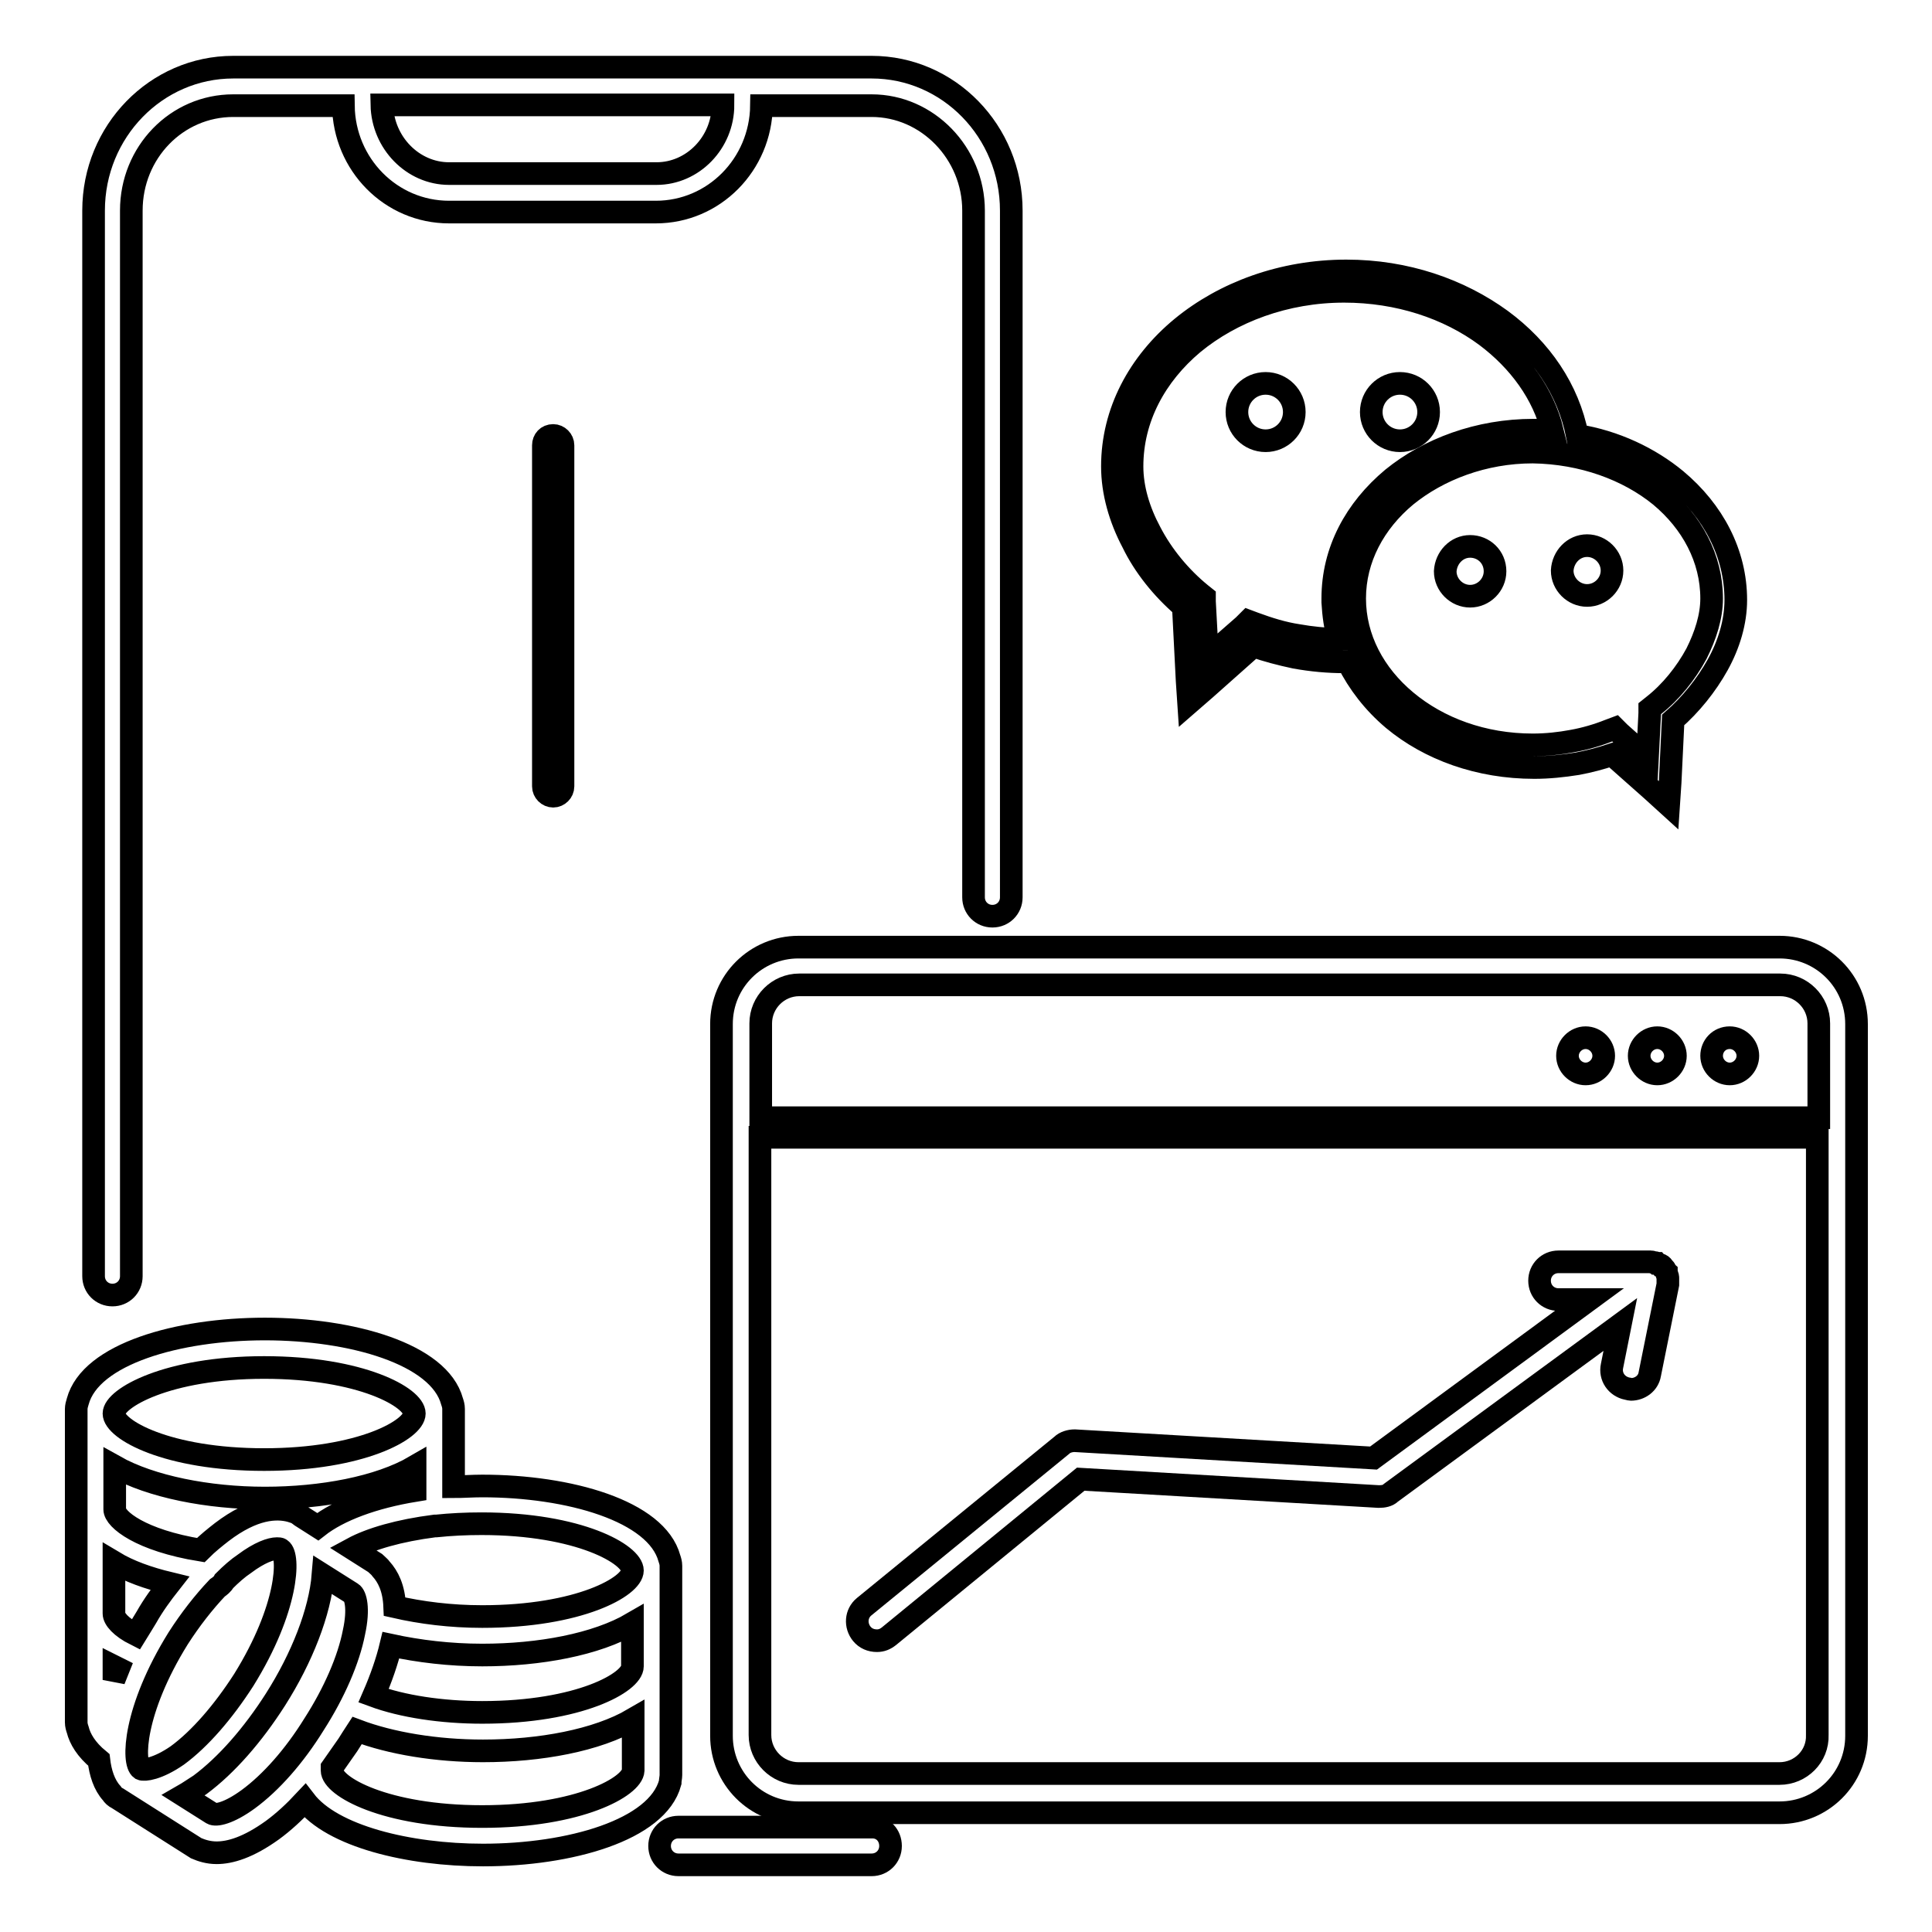 <?xml version="1.0" encoding="utf-8"?>
<!-- Svg Vector Icons : http://www.onlinewebfonts.com/icon -->
<!DOCTYPE svg PUBLIC "-//W3C//DTD SVG 1.1//EN" "http://www.w3.org/Graphics/SVG/1.1/DTD/svg11.dtd">
<svg version="1.1" xmlns="http://www.w3.org/2000/svg" xmlns:xlink="http://www.w3.org/1999/xlink" x="0px" y="0px" viewBox="0 0 256 256" enable-background="new 0 0 256 256" xml:space="preserve">
<g> <path stroke-width="3" fill-opacity="0" stroke="#000000"  d="M115.6,242.1H89.9c-1.4,0-2.5,1.1-2.5,2.5s1.1,2.5,2.5,2.5h25.6c1.4,0,2.5-1.1,2.5-2.5 S117,242.1,115.6,242.1z M14.9,171.6c1.4,0,2.5-1.1,2.5-2.5V27.9c0-7.7,6-13.9,13.5-13.9h14.6c0.1,7.8,6.3,14.1,14,14.1h27.4 c7.7,0,13.9-6.3,14-14.1h14.6c7.4,0,13.5,6.3,13.5,13.9v91c0,1.4,1.1,2.5,2.5,2.5s2.5-1.1,2.5-2.5v-91c0-10.5-8.3-19-18.5-19H30.9 c-10.2,0-18.5,8.5-18.5,19v141.2C12.4,170.5,13.5,171.6,14.9,171.6z M87,23H59.5c-4.8,0-8.8-4.1-8.9-9.1h45.2 C95.8,18.9,91.8,23,87,23z"/> <path stroke-width="3" fill-opacity="0" stroke="#000000"  d="M235.8,125.5h-130c-5.6,0-10.2,4.5-10.2,10.2v94.3c0,5.6,4.5,10.2,10.2,10.2h130c5.6,0,10.2-4.5,10.2-10.2 v-94.3C246,130,241.4,125.5,235.8,125.5L235.8,125.5z M105.9,130.5h130c2.8,0,5.1,2.3,5.1,5.1v12.5H100.8v-12.5 C100.8,132.8,103.1,130.5,105.9,130.5z M235.8,235h-130c-2.8,0-5.1-2.3-5.1-5.1v-79.2h140.1v79.2C240.9,232.7,238.6,235,235.8,235 L235.8,235z M156.8,80.4l0.5,9.8l0.2,3l2.3-2l6.3-5.6c1.7,0.6,3.6,1.1,5.5,1.5c2.2,0.4,4.4,0.6,6.6,0.6h0.4c1.4,2.8,3.4,5.4,6,7.6 c4.8,4,11.4,6.4,18.7,6.4c1.9,0,3.8-0.2,5.7-0.5c1.6-0.3,3.1-0.7,4.6-1.2l5.3,4.7l2.2,2l0.2-3l0.4-8.3c2.3-2,4.4-4.6,5.9-7.3 c1.5-2.7,2.4-5.7,2.4-8.6c0-6.2-3-11.8-7.9-15.9c-3.5-2.9-8.1-5.1-13.1-5.9c-1.2-6.1-4.8-11.4-10.1-15.3c-5.5-4-12.6-6.5-20.5-6.5 c-8.5,0-16.2,2.9-21.8,7.5c-5.7,4.7-9.2,11.2-9.2,18.4c0,3.4,1,6.9,2.7,10.1C151.6,75,154,78,156.8,80.4L156.8,80.4z M220,65.7 c4.2,3.5,6.8,8.3,6.8,13.6c0,2.4-0.8,4.9-2,7.3c-1.4,2.6-3.4,5.1-5.7,6.9l-0.5,0.4l0,0.6l-0.3,5.9l-3.7-3.3l-0.6-0.6l-0.8,0.3 c-1.5,0.6-3.2,1.1-4.9,1.4c-1.6,0.3-3.4,0.5-5.2,0.5c-6.6,0-12.5-2.2-16.8-5.8c-4.2-3.5-6.8-8.3-6.8-13.6c0-5.3,2.6-10.1,6.8-13.6 c4.3-3.5,10.3-5.8,16.8-5.8C209.7,60,215.7,62.2,220,65.7L220,65.7z M158.1,45.5c5.1-4.2,12.2-6.9,20-6.9c7.2,0,13.8,2.2,18.8,5.9 c4.4,3.3,7.6,7.7,8.8,12.6c-0.6-0.1-1.3-0.1-1.9-0.1h-0.3c-0.1,0-0.2,0-0.3,0c-7.3,0-13.9,2.5-18.7,6.4c-4.9,4.1-7.9,9.6-7.9,15.9 v0.5c0.1,1.7,0.3,3.3,0.8,4.9c-1.9,0-3.7-0.2-5.4-0.5c-2-0.3-3.9-0.9-5.8-1.6l-0.8-0.3l-0.6,0.6l-4.8,4.2l-0.4-7.4l0-0.6l-0.5-0.4 c-2.7-2.2-5.1-5.1-6.7-8.2c-1.5-2.8-2.4-5.8-2.4-8.7C150,55.4,153.1,49.7,158.1,45.5L158.1,45.5z"/> <path stroke-width="3" fill-opacity="0" stroke="#000000"  d="M167.7,58.4c2.1,0,3.8-1.7,3.8-3.8s-1.7-3.8-3.8-3.8c-2.1,0-3.8,1.7-3.8,3.8 C163.9,56.7,165.6,58.4,167.7,58.4z M185.5,58.4c2.1,0,3.8-1.7,3.8-3.8s-1.7-3.8-3.8-3.8s-3.8,1.7-3.8,3.8 C181.7,56.7,183.4,58.4,185.5,58.4z M210.3,78.9c1.8,0,3.3-1.5,3.3-3.3c0-1.8-1.5-3.3-3.3-3.3c-1.8,0-3.2,1.5-3.3,3.3 C207,77.4,208.5,78.9,210.3,78.9z M194.8,72.4c-1.8,0-3.2,1.5-3.3,3.3c0,1.8,1.5,3.3,3.3,3.3c1.8,0,3.3-1.5,3.3-3.3 C198.1,73.8,196.6,72.4,194.8,72.4z M72,59v45.2c0,0.7,0.6,1.3,1.3,1.3c0.7,0,1.3-0.6,1.3-1.3V59c0-0.7-0.6-1.3-1.3-1.3 C72.5,57.7,72,58.3,72,59z M221,169.3L221,169.3c0-0.2-0.1-0.3-0.1-0.4v0c0-0.1-0.1-0.2-0.1-0.3c0,0,0,0,0-0.1 c-0.1-0.1-0.1-0.2-0.2-0.3c0,0,0-0.1-0.1-0.1c-0.1-0.1-0.1-0.2-0.2-0.3l0,0c-0.1-0.1-0.2-0.2-0.3-0.2c0,0,0,0-0.1,0 c-0.1-0.1-0.2-0.1-0.3-0.2c0,0,0,0-0.1,0c-0.1-0.1-0.2-0.1-0.3-0.1c0,0,0,0-0.1,0c-0.1,0-0.2-0.1-0.3-0.1h-0.1c-0.1,0-0.2,0-0.3,0 h-11.9c-1.4,0-2.5,1.1-2.5,2.5c0,1.4,1.1,2.5,2.5,2.5h4.1L182,193.2l-39.6-2.3c-0.6,0-1.3,0.2-1.7,0.6l-26.2,21.4 c-1.1,0.9-1.2,2.5-0.3,3.6c0.5,0.6,1.2,0.9,2,0.9c0.6,0,1.1-0.2,1.6-0.6l25.4-20.8l39.5,2.3c0.6,0,1.2-0.1,1.6-0.5l30.4-22.3 l-1.1,5.5c-0.3,1.4,0.6,2.7,2,3c0.2,0,0.3,0.1,0.5,0.1c1.2,0,2.3-0.8,2.5-2l2.4-11.9V170V170c0-0.1,0-0.2,0-0.3v0 C221,169.5,221,169.4,221,169.3L221,169.3z"/> <path stroke-width="3" fill-opacity="0" stroke="#000000"  d="M207.7,139.9c0,1.3,1.1,2.4,2.4,2.4s2.4-1.1,2.4-2.4c0,0,0,0,0,0c0-1.3-1.1-2.4-2.4-2.4 C208.8,137.5,207.7,138.6,207.7,139.9C207.7,139.9,207.7,139.9,207.7,139.9z"/> <path stroke-width="3" fill-opacity="0" stroke="#000000"  d="M217.2,139.9c0,1.3,1.1,2.4,2.4,2.4c1.3,0,2.4-1.1,2.4-2.4c0,0,0,0,0,0c0-1.3-1.1-2.4-2.4-2.4 C218.3,137.5,217.2,138.6,217.2,139.9C217.2,139.9,217.2,139.9,217.2,139.9z"/> <path stroke-width="3" fill-opacity="0" stroke="#000000"  d="M226.8,139.9c0,1.3,1.1,2.4,2.4,2.4c1.3,0,2.4-1.1,2.4-2.4c0,0,0,0,0,0c0-1.3-1.1-2.4-2.4-2.4 C227.8,137.5,226.8,138.6,226.8,139.9C226.8,139.9,226.8,139.9,226.8,139.9z"/> <path stroke-width="3" fill-opacity="0" stroke="#000000"  d="M88.9,235.2v-27.7c0-0.4-0.1-0.7-0.2-1c-1.7-6.3-13.3-9.6-24.8-9.6c-1.3,0-2.6,0.1-3.8,0.1v-10.3 c0-0.4-0.1-0.7-0.2-1c-1.7-6.3-13.3-9.6-24.8-9.6c-11.5,0-23.1,3.3-24.8,9.6c-0.1,0.3-0.2,0.7-0.2,1v41.5c0,0.4,0.1,0.7,0.2,1 c0.3,1.2,1.1,2.6,2.8,4c0.2,1.7,0.7,3.3,1.7,4.4c0.2,0.3,0.4,0.5,0.8,0.7l5.2,3.3l5.2,3.3l0,0c0.7,0.3,1.6,0.6,2.7,0.6 c1.8,0,4.2-0.7,7.4-3c1.5-1.1,2.9-2.4,4.3-3.9c3.6,4.7,13.7,7.2,23.6,7.2c11.5,0,23.1-3.3,24.8-9.6 C88.8,235.9,88.9,235.5,88.9,235.2z M15.1,222.6v-1.8c0.2,0.1,0.4,0.2,0.6,0.3C15.5,221.6,15.3,222.1,15.1,222.6L15.1,222.6z  M19.4,214.3c-0.5,0.8-0.9,1.5-1.4,2.3c-2-1-2.9-2.1-2.9-2.8V207c2,1.2,4.5,2.1,7.4,2.8C21.4,211.2,20.3,212.7,19.4,214.3z  M18.7,234.4c-1.2-0.8-1-7.8,4.9-17.3c1.6-2.5,3.4-4.8,5.2-6.7c0.3-0.2,0.7-0.5,0.9-0.9c0.9-0.9,1.8-1.7,2.7-2.3c2-1.5,3.5-2,4.3-2 c0.2,0,0.4,0,0.5,0.1c1.2,0.8,1,7.8-4.9,17.3c-2.7,4.2-5.8,7.8-8.8,10C20.9,234.4,19.1,234.6,18.7,234.4L18.7,234.4z M51.8,218 c3.7,0.8,7.8,1.3,12.1,1.3c7.6,0,15.1-1.4,19.9-4.2v5.7c0,2.1-7,6.1-19.9,6.1c-5.4,0-10.6-0.8-14.4-2.2 C50.5,222.4,51.3,220.1,51.8,218z M83.8,208.1c0,2.1-7,6.1-19.9,6.1c-4.2,0-8.1-0.5-11.6-1.3c-0.1-2.5-0.9-4-1.8-5 c-0.2-0.3-0.5-0.5-0.8-0.8l-3-1.9c2.4-1.3,6.2-2.4,10.9-3c0.1,0,0.1,0,0.2,0c1.9-0.2,3.9-0.3,6-0.3C76.8,201.9,83.8,206,83.8,208.1 z M42.1,202.3l-2.2-1.4l-0.4-0.3c-0.3-0.2-0.7-0.3-1-0.4c-1.9-0.5-4.9-0.4-9.1,2.8c-0.9,0.7-1.9,1.5-2.8,2.4 c-8-1.3-11.4-4.1-11.4-5.4v-5.7c4.8,2.7,12.4,4.2,19.9,4.2c7.5,0,15.1-1.4,19.9-4.2v3.2C49.5,198.4,44.9,200.1,42.1,202.3 L42.1,202.3z M35,181.2c12.9,0,19.9,4,19.9,6.1s-7,6.1-19.9,6.1c-12.9,0-19.9-4-19.9-6.1C15.1,185.3,22.1,181.2,35,181.2z  M32.9,238.4c-2.6,1.9-4.3,2.2-4.8,1.9l-3.8-2.4c0.7-0.4,1.4-0.9,2.2-1.4c3.5-2.6,7-6.6,10-11.3c3.5-5.5,5.9-11.6,6.3-16.5l3.8,2.4 c0.5,0.3,1,2,0.3,5.2c-0.7,3.6-2.6,8-5.3,12.2C39,232.7,35.9,236.2,32.9,238.4L32.9,238.4z M63.9,240.7c-12.9,0-19.9-4-19.9-6.1 c0-0.1,0-0.2,0-0.4c0.7-1,1.4-2,2.1-3c0.4-0.6,0.8-1.3,1.2-1.9c4.5,1.7,10.5,2.7,16.7,2.7c7.6,0,15.1-1.4,19.9-4.2v6.8 C83.8,236.7,76.8,240.7,63.9,240.7z"/></g>
</svg>